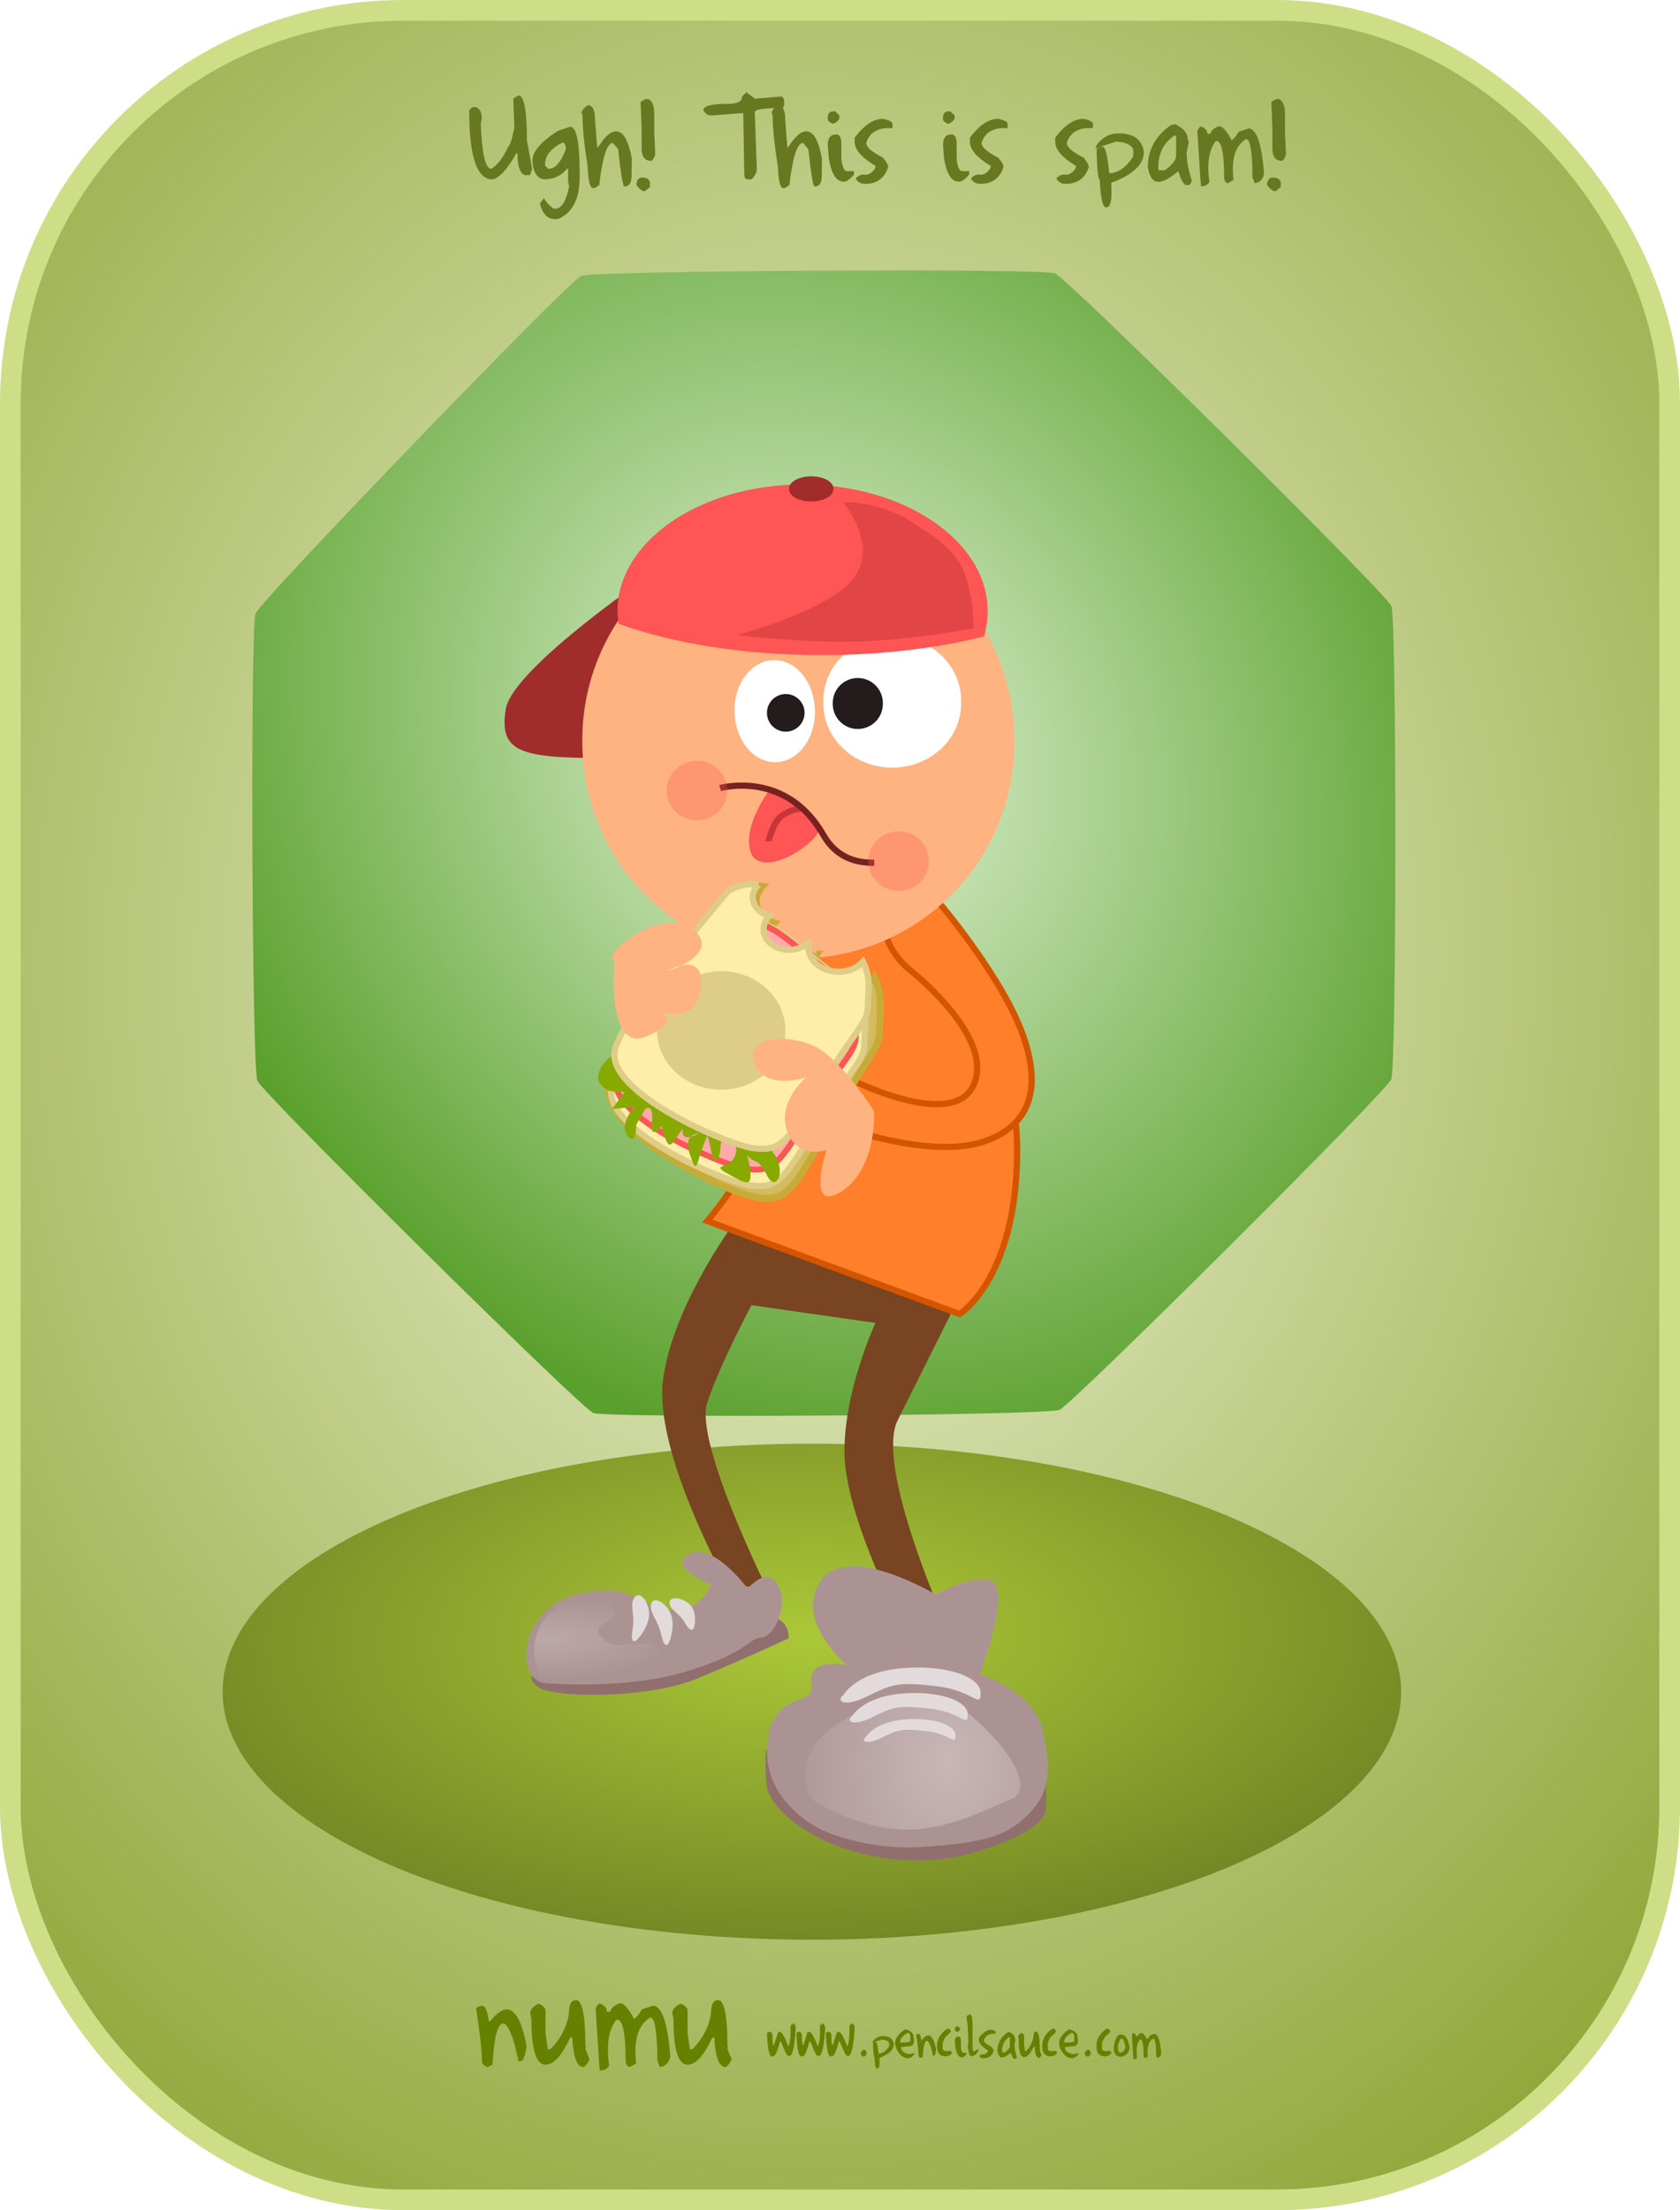 <svg xmlns="http://www.w3.org/2000/svg" viewBox="0 0 548.16 720.78" version="1.0"><defs><radialGradient id="g" gradientUnits="userSpaceOnUse" cy="609.39" cx="539.59" gradientTransform="matrix(.192 -1.874 1.604 .164 -533.44 2024.5)" r="17.344"><stop offset="0" stop-color="#c8b7b7"/><stop offset="1" stop-color="#c8b7b7" stop-opacity="0"/></radialGradient><radialGradient id="e" gradientUnits="userSpaceOnUse" cy="597.6" cx="446.79" gradientTransform="matrix(2.07 -.055 .017 .623 -488.07 249.38)" r="19.494"><stop offset="0" stop-color="#c8b7b7"/><stop offset="1" stop-color="#c8b7b7" stop-opacity="0"/></radialGradient><radialGradient id="c" gradientUnits="userSpaceOnUse" cy="474.09" cx="428.57" gradientTransform="matrix(-.99 .418 -.484 -1.146 1082.1 838.2)" r="104.36"><stop offset="0" stop-color="#e3f4d7"/><stop offset="1" stop-color="#5aa02c"/></radialGradient><radialGradient id="b" gradientUnits="userSpaceOnUse" cy="575.78" cx="508.57" gradientTransform="matrix(-1.385 .016 -.005 -.465 1216.2 854.79)" r="132.14"><stop offset="0" stop-color="#abc837"/><stop offset="1" stop-color="#677821"/></radialGradient><radialGradient id="a" gradientUnits="userSpaceOnUse" cy="979.49" cx="525.71" gradientTransform="matrix(-1.063 .119 -.091 -1.279 1135.3 1695.9)" r="164.08"><stop offset="0" stop-color="#eef4d7"/><stop offset="1" stop-color="#89a02c"/></radialGradient><filter id="j" height="1.523" width="1.542" y="-.261" x="-.271"><feGaussianBlur stdDeviation=".564"/></filter><filter id="i" height="1.336" width="1.198" y="-.168" x="-.099"><feGaussianBlur stdDeviation="1.575"/></filter><filter id="h" height="1.708" width="1.696" y="-.354" x="-.348"><feGaussianBlur stdDeviation="1.025"/></filter><filter id="f" height="1.553" width="1.282" y="-.276" x="-.141"><feGaussianBlur stdDeviation="2.039"/></filter><filter id="d" height="1.251" width="1.156" y="-.125" x="-.078"><feGaussianBlur stdDeviation="1.268"/></filter></defs><g transform="translate(-918.075 -917.786) scale(2.433)"><rect ry="52.677" height="293.48" width="222.53" y="378.61" x="378.73" stroke="#cdde87" stroke-width="2.772" fill="url(#a)"/><path d="M641.43 604.09a132.14 40 0 11-264.29 0 132.14 40 0 11264.29 0z" transform="matrix(.598 0 0 .831 181.67 101.98)" fill="url(#b)"/><path d="M530.52 466.88c.51 2.4-13.61 78.71-14.93 80.78-1.33 2.07-64.71 45.44-67.11 45.99s-77.67-12.84-79.74-14.17c-2.06-1.33-46.36-64.91-46.9-67.3-.55-2.4 13.11-77.79 14.41-79.86s63.88-46.85 66.27-47.36c2.4-.51 78.98 13.2 81.04 14.52s46.45 65.01 46.96 67.4z" transform="rotate(-10.461 1022.174 -433.737) scale(.772)" fill="url(#c)"/><path d="M441.66 646.1h.47c.29 0 .55.68.79 2.05h.16c.86-1.05 1.59-1.58 2.2-1.58 1.17 0 2.06 1.63 2.68 4.88-.18 1.37-.45 2.05-.79 2.05h-.31c-.54-2.84-1.16-4.52-1.89-5.04h-.16c-.73 0-1.21 1.84-1.42 5.51l-.63.32c-.52-.18-.78-.44-.78-.79 0-1.29-.26-3.65-.79-7.08l.47-.32zm12.93-.79c.84 0 1.26 2.1 1.26 6.3h.16l-.16.16v.15l.54 1.27c-.1.44-.36.81-.78 1.11-.83 0-1.32-1.16-1.49-3.48v-.47h-.32c-1.1 2.41-2.2 3.62-3.3 3.62-1.26 0-1.89-2.05-1.89-6.14l-.16-.78c0-.45.37-.87 1.1-1.26.44.14.75.41.95.78v3.15l.31 2.2h.32c1.42-1.44 2.26-3.06 2.52-4.87 0-1.16.31-1.74.94-1.74zm10.39.74c1.17.21 1.92 2.42 2.24 6.64v.32c-.27.83-.74 1.25-1.41 1.25l-.32-.94v-.94c-.08-3.15-.39-4.73-.94-4.73-1.63.98-2.26 3.02-1.89 6.14l-.79.47h-.16c-.31-.1-.47-.42-.47-.94 0-3.2-.31-4.99-.94-5.35h-.32c-1.03 1.33-1.34 3.37-.94 6.14-.29.42-.66.63-1.1.63h-.16c-.05-.32-.23-3.07-.55-8.27.07-.32.25-.55.55-.7.63.24.94.61.94 1.1h.48c0-.34.36-.71 1.1-1.1h.47c.59.4 1.11 1.08 1.57 2.04.21 0 .58-.42 1.1-1.26l1.54-.5zm8.66-.74c.84 0 1.26 2.1 1.26 6.3h.16l-.16.16v.15l.55 1.27c-.11.44-.37.81-.79 1.11-.82 0-1.32-1.16-1.49-3.48v-.47h-.31c-1.11 2.41-2.21 3.62-3.31 3.62-1.26 0-1.89-2.05-1.89-6.14l-.15-.78c0-.45.36-.87 1.1-1.26.43.14.75.41.94.78v3.15l.32 2.2h.31c1.42-1.44 2.26-3.06 2.52-4.87 0-1.16.31-1.74.94-1.74zM483.61 648.46c.29 0 .43.2.43.61v.38c-.17 2.23-.44 3.34-.8 3.34h-.19c-.15 0-.44-.56-.87-1.67l-.06-.06c0-.13-.04-.19-.12-.19h-.07c-.3 1.24-.59 1.9-.86 1.98h-.31c-.28-.14-.47-1.13-.56-2.97 0-.21.12-.31.37-.31h.06c.21.11.31.27.31.5v.31c0 .66.06.99.19.99l.56-1.74.24-.06c.26 0 .63.64 1.12 1.92h.06c.17-.59.25-1.15.25-1.67v-.93l.06-.31h.12v.12h.07v-.24zm3.95 0c.28 0 .43.2.43.61v.38c-.17 2.23-.44 3.34-.81 3.34H487c-.15 0-.44-.56-.87-1.67l-.06-.06c0-.13-.04-.19-.13-.19h-.06c-.31 1.24-.6 1.9-.86 1.98h-.31c-.29-.14-.47-1.13-.56-2.97 0-.21.12-.31.37-.31h.06c.21.11.31.27.31.5v.31c0 .66.06.99.19.99l.55-1.74.25-.06c.26 0 .63.64 1.12 1.92h.06c.16-.59.25-1.15.25-1.67v-.93l.06-.31h.12v.12h.07v-.24zm3.94 0c.29 0 .44.2.44.61v.38c-.17 2.23-.44 3.34-.81 3.34h-.18c-.16 0-.44-.56-.87-1.67l-.06-.06c0-.13-.04-.19-.13-.19h-.06c-.31 1.24-.6 1.9-.87 1.98h-.31c-.28-.14-.46-1.13-.55-2.97 0-.21.12-.31.37-.31h.06c.21.11.31.27.31.5v.31c0 .66.06.99.19.99l.55-1.74.25-.06c.26 0 .63.64 1.12 1.92h.06c.16-.59.25-1.15.25-1.67v-.93l.06-.31h.12v.12h.06v-.24zm1.65 3.5c.23 0 .38.16.43.49-.1.29-.25.44-.43.44a.608.608 0 01-.37-.31v-.06c0-.21.12-.4.37-.56zm2.57-1.82c.87 0 1.36.35 1.49 1.05v.06c0 .68-.58 1.26-1.73 1.74l-.19.06v.25c.04.81-.06 1.21-.31 1.21-.2 0-.33-.55-.37-1.65-.11 0-.17-.6-.19-1.79l.19-.13h.18c.15 0 .27.52.38 1.55.51 0 .99-.33 1.42-.99v-.43c-.17-.29-.53-.44-1.05-.44l-1.17.39v-.12c.35-.51.8-.76 1.35-.76zm3.08-.88c.71.15 1.06.5 1.06 1.06l.06.37c0 .54-.21.81-.62.81l-1.11.12v.06c0 .44.35.73 1.05.87h.12l.62-.13v.13c-.28.37-.57.56-.87.56-.62 0-1.16-.46-1.61-1.37l-.12-.62c0-.63.43-1.25 1.3-1.86h.12zm-.74 1.74h.31c.7 0 1.05-.08 1.05-.25v-.62c0-.23-.1-.37-.31-.43-.7.35-1.05.79-1.05 1.3zm2.35-1.14h.18c.12 0 .22.27.31.8h.07c.33-.41.62-.61.86-.61.46 0 .81.64 1.06 1.92-.08.53-.18.8-.31.8h-.13c-.21-1.12-.46-1.78-.74-1.98h-.06c-.29 0-.48.72-.56 2.17l-.25.12c-.21-.07-.31-.17-.31-.31 0-.51-.1-1.43-.31-2.79l.19-.12zm3.97-.72h.18c.15.07.25.2.31.37-.01.11-.24.34-.68.68-.29.43-.43.78-.43 1.05v.5c0 .29.18.43.55.43l.5-.06c0 .08.06.12.19.12v.19c-.21.29-.5.43-.87.43-.74 0-1.12-.45-1.12-1.36v-.06c0-.88.46-1.65 1.37-2.29zm1.4-.3h.06l.25.24v.19c-.08.15-.2.25-.38.31-.18-.08-.29-.16-.31-.25v-.12c0-.25.13-.37.38-.37zm.12 1.36h.06c.17.05.25.24.25.56v.92c.06.46.17.69.31.69h.43v.18c-.09.16-.26.3-.49.44h-.13c-.42 0-.71-.46-.86-1.37l-.07-.8c0-.42.17-.62.5-.62zm1.5-2.98c.24 0 .37.49.37 1.48v2.85l.06.62h.12l.62-.31v.25c-.31.5-.64.74-.99.74-.2 0-.34-.41-.43-1.24v-.12l.06-.68c-.06-1.75-.14-2.78-.25-3.1 0-.22.15-.38.44-.49zm2.89 2.06c.37.08.55.18.55.31v.24c-.82-.06-1.34.23-1.54.87 0 .25.33.54.99.87.2.25.31.44.31.56-.22.66-.68.99-1.37.99-.26 0-.44-.11-.55-.31a.55.55 0 01.52-.23c.2.02.4-.09.59-.33l.06-.19c-.82-.49-1.24-.96-1.24-1.42v-.25c.56-.74 1.12-1.11 1.68-1.11zm2.43.31c.49.25.74.54.74.87l.06.18-.12.62c0 .5.1 1.05.31 1.68-.06.16-.12.24-.19.24h-.18c-.14-.07-.28-.34-.44-.8-.5.41-.9.62-1.17.62-.32 0-.52-.29-.62-.87 0-1.02.45-1.85 1.36-2.48l.25-.06zm-.99 2.54v.19h.37c.45-.32.68-.61.68-.87v-1.18h-.12c-.62.44-.93 1.06-.93 1.86zm4.57-2.58c.33 0 .5.83.5 2.48h.06l-.06.06v.06l.21.5c-.04.17-.14.32-.31.43-.32 0-.52-.45-.59-1.36v-.19h-.12c-.44.95-.87 1.43-1.3 1.43-.5 0-.74-.81-.74-2.42l-.07-.31c0-.18.15-.34.44-.49.17.05.29.16.37.31v1.23l.12.87h.13c.56-.57.89-1.21.99-1.92 0-.45.12-.68.37-.68zm2.18-.41h.19c.15.07.25.2.31.37-.01.11-.24.34-.68.68-.29.43-.44.78-.44 1.05v.5c0 .29.19.43.56.43l.5-.06c0 .08.06.12.18.12v.19c-.2.29-.49.43-.86.43-.75 0-1.12-.45-1.12-1.36v-.06c0-.88.46-1.65 1.36-2.29zm2.31.12c.71.15 1.06.5 1.06 1.06l.06.37c0 .54-.21.81-.62.81l-1.12.12v.06c0 .44.35.73 1.06.87h.12l.62-.13v.13c-.28.37-.57.56-.87.56-.62 0-1.16-.46-1.61-1.37l-.12-.62c0-.63.43-1.25 1.3-1.86h.12zm-.74 1.74h.31c.7 0 1.05-.08 1.05-.25v-.62c0-.23-.1-.37-.31-.43-.7.35-1.05.79-1.05 1.3zm3.15.96c.23 0 .38.16.43.49-.1.29-.25.44-.43.44a.657.657 0 01-.38-.31v-.06c0-.21.13-.4.38-.56zm2.55-2.82h.19c.15.07.25.2.31.37-.01.11-.24.34-.68.68-.29.43-.44.78-.44 1.05v.5c0 .29.19.43.56.43l.5-.06c0 .08.06.12.18.12v.19c-.2.29-.49.43-.86.43-.75 0-1.12-.45-1.12-1.36v-.06c0-.88.45-1.65 1.36-2.29zm1.88.79c.62 0 1.01.56 1.18 1.67v.06c0 .59-.33 1.01-.99 1.24h-.13c-.66 0-.99-.39-.99-1.17.14-1.12.43-1.72.87-1.8h.06zm.06.5c-.28.35-.43.81-.43 1.36.05.37.13.56.25.56h.25c.33-.21.49-.44.49-.69v-.24c-.16-.66-.35-.99-.56-.99zm4.49-.59c.47.08.76.95.89 2.61v.13c-.11.33-.3.49-.56.49l-.12-.37v-.37c-.03-1.24-.16-1.86-.38-1.86-.64.38-.89 1.19-.74 2.42l-.31.18h-.06c-.12-.04-.19-.16-.19-.37 0-1.26-.12-1.96-.37-2.11h-.12c-.41.53-.53 1.33-.37 2.42-.12.17-.26.25-.44.25h-.06c-.02-.13-.09-1.21-.21-3.26.02-.12.09-.21.21-.27.25.09.37.24.37.43h.19c0-.13.14-.28.43-.43h.19c.23.16.44.43.62.8.08 0 .22-.16.43-.49l.6-.2z" fill="#668000"/><path d="M446.88 390.01c.75 0 1.13 2.02 1.13 6.05l.7 3.8-.28.84h-.7c-.66-.22-.99-1.21-.99-2.95h-.14c-1.23 2.19-2.31 3.37-3.23 3.52-2.07 0-3.1-3.05-3.1-9.15.1-.37.38-.56.85-.56.56.19.84.7.84 1.55l-.14.7c.15 4.03.62 6.05 1.41 6.05.82-.49 1.57-1.48 2.25-2.95.2-.03.49-.87.84-2.54l-.14-3.93.7-.43zm6.93 4.2c.85 0 1.27 2.11 1.27 6.33v.43c0 2.96-.98 4.84-2.95 5.62h-.43c-.94 0-1.6-.7-1.96-2.11l.56-.7c.22.46.64.93 1.26 1.41h.29c.8 0 1.41-.99 1.82-2.96l-.14-.7v-1.69h-.14c-.79.94-1.78 1.41-2.95 1.41-1.03 0-1.6-.85-1.69-2.53 0-1.18 1.13-2.49 3.38-3.94l1.68-.57zm-3.37 5.07v.14l.42.42h.14c.82 0 1.57-.89 2.25-2.67-.09-.56-.23-.85-.42-.85-1.59.76-2.39 1.74-2.39 2.96zm5.72-7.96c.66 0 .98.65.98 1.97l.29 3.65h.14c.86-1.4 1.66-2.11 2.39-2.11.97 0 1.67 1.22 2.11 3.66l-.03 2.34c0 .93-.33 1.4-.99 1.4-.2-.17-.47-1.84-.81-5l-.7-.85c-.79 0-1.4 1.88-1.83 5.63l-.57.42h-.28c-.39 0-.63-.94-.7-2.81-.47-2.96-.7-5.26-.7-6.9v-.14l-.14-.14c0-.35.28-.72.84-1.12zm8.07-.84c.57.22.85.88.85 1.97v2.53l.14 2.96c-.19.56-.38.84-.56.84-.85 0-1.27-.56-1.27-1.69v-2.39l-.14-3.8c.34-.28.67-.42.98-.42zm-.98 10.55h.28c.51 0 .83.19.98.57v.7l-.7.56c-.35 0-.72-.28-1.12-.84 0-.51.18-.84.56-.99zm14.19-11.44l1.12.85h.14l3.52-.29.28.43v.42c0 .47-.09.7-.28.7-2.44 0-3.66.19-3.66.56l.28 7.6c0 .44-.23.91-.7 1.41h-.56c-.23 0-.37-.19-.42-.57l-.14-8.3h-.29l-3.79.29h-.29c-.41 0-.74-.24-.98-.71 0-.56 1.13-.84 3.38-.84 1.22 0 1.82-.33 1.82-.99l.57-.56zm4.23 1.73c.65 0 .98.65.98 1.97l.28 3.65h.14c.87-1.4 1.66-2.11 2.39-2.11.97 0 1.68 1.22 2.11 3.66l-.02 2.34c0 .93-.33 1.4-.99 1.4-.2-.17-.47-1.84-.81-5l-.71-.85c-.79 0-1.39 1.88-1.83 5.63l-.56.42h-.28c-.39 0-.63-.94-.7-2.81-.47-2.96-.71-5.26-.71-6.9v-.14l-.14-.14c0-.35.28-.72.85-1.12zm7.53.82h.14l.56.56v.43c-.17.33-.46.57-.84.7-.43-.18-.66-.37-.71-.56v-.28c0-.57.28-.85.85-.85zm.28 3.1h.14c.37.12.56.54.56 1.26v2.11c.15 1.03.38 1.55.71 1.55h.98v.42c-.21.35-.59.68-1.13.99h-.28c-.97 0-1.62-1.03-1.97-3.1l-.14-1.83c0-.93.38-1.4 1.13-1.4zm6.28-2.09c.85.18 1.27.42 1.27.7v.56c-1.88-.14-3.06.52-3.52 1.97 0 .56.75 1.22 2.25 1.97.47.57.7.99.7 1.27-.5 1.5-1.53 2.25-3.09 2.25-.59 0-1.01-.24-1.27-.71.33-.4.72-.57 1.19-.52.47.06.91-.19 1.35-.74l.14-.42c-1.88-1.12-2.82-2.2-2.82-3.24v-.56c1.27-1.69 2.53-2.53 3.8-2.53zm8.89-1.01h.14l.57.56v.43c-.18.33-.46.57-.85.7-.42-.18-.66-.37-.7-.56v-.28c0-.57.28-.85.84-.85zm.28 3.1h.14c.38.12.57.54.57 1.26v2.11c.14 1.03.37 1.55.7 1.55h.98v.42c-.21.35-.58.68-1.12.99h-.28c-.97 0-1.63-1.03-1.97-3.1l-.14-1.83c0-.93.37-1.4 1.12-1.4zm6.29-2.09c.84.18 1.26.42 1.26.7v.56c-1.88-.14-3.05.52-3.51 1.97 0 .56.75 1.22 2.25 1.97.47.57.7.99.7 1.27-.5 1.5-1.53 2.25-3.1 2.25-.58 0-1-.24-1.26-.71.32-.4.72-.57 1.19-.52.46.06.91-.19 1.34-.74l.14-.42c-1.87-1.12-2.81-2.2-2.81-3.24v-.56c1.26-1.69 2.53-2.53 3.8-2.53zm11.44 0c.84.18 1.26.42 1.26.7v.56c-1.88-.14-3.05.52-3.51 1.97 0 .56.75 1.22 2.25 1.97.47.57.7.99.7 1.27-.5 1.5-1.53 2.25-3.09 2.25-.59 0-1.01-.24-1.27-.71.32-.4.72-.57 1.19-.52.46.06.91-.19 1.34-.74l.14-.42c-1.87-1.12-2.81-2.2-2.81-3.24v-.56c1.26-1.69 2.53-2.53 3.8-2.53zm4.7 1.95c1.97 0 3.09.79 3.38 2.39v.14c0 1.55-1.31 2.86-3.94 3.94l-.42.14v.56c.1 1.84-.13 2.76-.69 2.76-.47 0-.76-1.25-.86-3.74-.23 0-.38-1.36-.42-4.08l.42-.29h.42c.34 0 .62 1.18.85 3.52 1.17 0 2.25-.75 3.23-2.25v-.98c-.4-.66-1.19-.99-2.39-.99l-2.64.89v-.28c.79-1.16 1.81-1.73 3.06-1.73zm7.57-1.24c1.13.55 1.69 1.21 1.69 1.97l.14.42-.28 1.41c0 1.12.23 2.38.7 3.79-.13.38-.27.57-.42.57h-.42c-.31-.17-.64-.77-.99-1.83-1.15.94-2.04 1.41-2.67 1.41-.71 0-1.18-.66-1.4-1.97 0-2.33 1.03-4.21 3.09-5.63l.56-.14zm-2.25 5.77v.42h.85c1.03-.72 1.54-1.38 1.54-1.97v-2.67h-.28c-1.4 1-2.11 2.4-2.11 4.22zm12.17-5.21c1.05.19 1.71 2.17 2 5.94v.28c-.24.75-.66 1.12-1.26 1.12l-.29-.84v-.84c-.06-2.82-.35-4.22-.84-4.22-1.46.86-2.02 2.69-1.69 5.48l-.7.42h-.14c-.28-.09-.42-.37-.42-.84 0-2.86-.28-4.46-.85-4.78h-.28c-.92 1.19-1.2 3.01-.84 5.48-.26.38-.59.57-.99.57h-.14c-.04-.29-.2-2.75-.49-7.39.06-.29.22-.49.49-.63.56.22.85.54.85.98h.42c0-.3.33-.63.98-.98h.42c.53.36 1 .97 1.41 1.83.19 0 .52-.38.99-1.13l1.37-.45zm3.97-3.94c.56.22.85.88.85 1.97v2.53l.14 2.96c-.19.56-.38.84-.57.84-.84 0-1.26-.56-1.26-1.69v-2.39l-.14-3.8c.34-.28.67-.42.98-.42zm-.98 10.55h.28c.5 0 .83.19.98.57v.7l-.7.56c-.35 0-.73-.28-1.13-.84 0-.51.19-.84.57-.99z" fill="#677821"/><path d="M480.05 611.82s-.21 3.36.21 5.25c.41 1.89 3.98 5.88 10.49 7.98s12.6 1.89 17.43.42 9.23-3.36 9.44-5.88-.21-4.41-1.05-5.88c-.83-1.47-36.31-1.89-36.52-1.89zM449.53 601.3s-2.07.59 0 2.07c2.08 1.49 14.72 1.6 21.38-1.18 7.28-3.05 12.17-5.35 12.17-5.35s.3-1.78-1.48-2.67-5.94 2.67-10.99 3.27c-5.04.59-19.89 1.78-19.89 1.78l-1.19 2.08z" fill-rule="evenodd" fill="#916f6f"/><path d="M475.15 542.08s-7.71 10.68-8.9 20.18c-1.19 9.51 8.31 26.73 8.31 26.73l5.94 1.78s-10.1-20.19-8.31-25.54c1.78-5.34 5.93-13.06 5.93-13.06l16.63 2.38s-4.16 8.9-4.16 17.22c0 8.31 7.13 21.97 7.13 21.97h5.94s-8.91-20.19-5.94-26.13l7.72-15.44s-1.78-11.28-13.06-11.28c-11.29 0-18.41 1.78-17.23 1.19z" fill-rule="evenodd" fill="#784421"/><path d="M501.28 496.95s12.47 17.22 12.47 34.44-7.72 21.97-7.72 21.97l-33.84-12.47s8.9-10.1 10.09-20.79c1.19-10.68-1.19-19.59-1.19-19.59l20.19-3.56z" fill-rule="evenodd" stroke="#d45500" stroke-width=".831" fill="#ff7f2a"/><path d="M477.48 590s-4.49-6.09-7.7-4.49c-3.21 1.61 2.89 4.17 2.89 4.17s-1.61 4.18-6.1 3.21c-4.49-.96-4.49-3.21-10.59-2.24-6.1.96-8.34 5.77-8.02 8.98s2.56 3.21 2.56 3.21 10.59.96 18.94-1.6c8.34-2.57 8.34-4.5 9.95-4.5 1.6 0 3.85-4.17 2.24-7.06-1.6-2.88-4.17.97-4.17.32zM502.81 590.94s-11.88-7.12-15.44-1.78c-3.57 5.34 3.56 11.28 3.56 11.28s-5.34-1.19-4.75 2.38c.59 3.56-5.35.59-5.94 8.31s7.13 11.28 7.13 11.28 5.66 2.87 13.57 2.38c8.78-.56 11.91-1.57 14.93-5.05 2.47-2.84 2.37-6.23 1.19-10.98-1.19-4.76-8.32-7.13-8.32-7.13s2.97-7.72 2.38-11.28c-.6-3.57-8.31.59-8.31.59z" fill-rule="evenodd" fill="#ac9393"/><path d="M482.14 605.52s-15.71 2.5-26.07 2.5H445s-4.29-8.21.71-16.07 17.86-8.21 17.86-8.21 3.93 1.78 3.57 5.35c-.35 3.58-7.14 3.22-3.93 7.15 3.22 3.93 8.22 2.14 12.86 2.14s6.79 6.43 6.07 7.14z" transform="translate(249.96 328.88) scale(.449)" opacity=".764" filter="url(#d)" fill-rule="evenodd" fill="url(#e)"/><path d="M525.4 1118.9s-3.21-6 3.22-11 15.71-7.5 21.43-3.2c5.71 4.2 12.5 12.8 7.5 14.6-2.4.9-9.86 5-16.99 4.8-7.78-.2-15.16-4.8-15.16-5.2z" transform="translate(49.398 -311.66) scale(.831)" filter="url(#f)" fill-rule="evenodd" fill="url(#g)"/><path d="M490.45 604.42s1.63-2.96 7.57-3.56c5.93-.59 10.83 1.04 10.83 3.27 0 2.22-.89-.3-5.93-.89-5.05-.6-5.94-.3-9.21 1.33-3.26 1.64-4.3.6-3.26-.15z" fill-rule="evenodd" fill="#e3dbdb"/><path d="M491.62 607.26s1.37-2.5 6.37-3 9.13.87 9.13 2.75c0 1.87-.75-.25-5-.75s-5-.25-7.75 1.12c-2.75 1.38-3.63.5-2.75-.12z" fill-rule="evenodd" fill="#e3dbdb"/><path d="M493.47 610.05s1.07-1.94 4.94-2.33c3.88-.39 7.08.68 7.08 2.13 0 1.46-.59-.19-3.88-.58s-3.87-.19-6.01.87c-2.13 1.07-2.81.39-2.13-.09zM468.47 591.51c1.34.44 2.08 1.19 2.08 2.82s-.59 1.78-1.33.45c-.75-1.34-2.08-1.79-2.08-2.68s1.19-.59 1.33-.59zM466.09 592.01c1.19.97 1.73 2.13 1.33 4.16-.39 2.04-1 2.04-1.4.15-.4-1.9-1.59-2.87-1.37-3.99.21-1.11 1.29-.37 1.44-.32zM463.84 591.66c.75 1.34.82 2.62-.3 4.37-1.13 1.74-1.69 1.52-1.36-.39.34-1.92-.41-3.26.2-4.21.62-.95 1.34.13 1.46.23z" fill-rule="evenodd" fill="#e3dbdb"/><path d="M485.25 508.53s1.19 14.84-8.31 17.22c-9.5 2.37-12.47-11.88-12.47-11.88l4.15-4.16s0 10.1 5.35 7.72c5.34-2.37 2.37-16.62 2.37-16.62l8.91 7.72zM503.57 498.56s7.22 8.6 10.28 15.71c3.07 7.11 2.8 13.45-4.5 15.95s-19.55-2.09-19.55-2.09l.89-6.58s14.52 7.58 17.28.98c2.76-6.59-8.97-15.59-8.97-15.59s-4.21-3.81-2.33-6.39c1.95-2.67 4.61-3.51 6.9-1.99z" fill-rule="evenodd" stroke="#d45500" stroke-width=".831" fill="#ff7f2a"/><path d="M465.946 453.297s-19.894 13.36-20.783 19.004 1.787 6.534 13.068 6.534 45.723-21.971 45.723-21.971-19.894-12.47-38.008-3.567z" fill-rule="evenodd" fill="#a02c2c"/><path d="M513.381 476.558a28.972 28.972 0 11-57.943 0 28.972 28.972 0 1157.943 0z" fill="#ffb380"/><path d="M486.47 470.991a5.386 6.794-1.216 11-10.46 3.121 5.386 6.794-1.216 1110.46-3.12zM506.236 471.313a9.238 8.607 0 11-18.471 0 9.238 8.607 0 1118.471 0z" fill="#fff"/><path d="M485.241 472.774a2.521 2.521 0 11-5.042 0 2.521 2.521 0 115.042 0zM495.74 471.52a3.359 3.359 0 11-6.717 0 3.359 3.359 0 116.717 0z" fill="#241c1c"/><path d="M480.245 483.532s-3.218 4.415-2.295 7.723 6.435.782 8.737-1.895c2.295-2.677-5.362-6.775-6.442-5.828z" fill-rule="evenodd" fill="#f55"/><path d="M484.717 485.586s-2.619.316-3.458 2.103c-.84 1.779-.84 2.303-.84 2.303" stroke="#c83737" fill="none" stroke-width=".831"/><path d="M473.91 482.859s8.82-2.519 13.858 6.293c1.613 2.835 4.14 3.758 6.817 3.716" stroke="#782121" fill="none" stroke-width=".831"/><path d="M548.39 503.36a3.535 3.472 0 11-7.07 0 3.535 3.472 0 117.07 0z" transform="matrix(1.149 0 0 1.149 -128.182 -85.714)" opacity=".548" filter="url(#h)" fill="#f55"/><path d="M548.39 503.36a3.535 3.472 0 11-7.07 0 3.535 3.472 0 117.07 0z" transform="matrix(1.149 0 0 1.149 -155.233 -95.166)" opacity=".548" filter="url(#h)" fill="#f55"/><path d="M484.975 442.166c-13.7 0-24.823 7.598-24.823 16.967 0 .574.058 1.139.14 1.696 7.192 2.61 16.769 4.206 27.301 4.206 7.99 0 15.446-.922 21.715-2.51.332-1.098.49-2.228.49-3.392 0-9.369-11.123-16.967-24.823-16.967z" fill="#f55"/><path d="M551.43 451.59s5.36 2.86 7.14 6.79c1.79 3.93 1.79 9.64 1.79 9.64s-11.79 2.15-20.72 2.15-17.5-1.08-17.5-1.08 15-3.92 18.93-9.28-1.78-12.14-1.78-12.14 6.42-.36 12.14 3.92z" opacity=".721" filter="url(#i)" fill-rule="evenodd" fill="#c83737" transform="translate(42.272 72.536) scale(.831)"/><path d="M489.106 442.756a2.969 1.633 0 11-5.935 0 2.969 1.633 0 115.935 0z" fill="#a02c2c"/><g><path d="M478.48 495.94c-1.03.034-2.086.35-3.225 1.073 0 0-14.307 18.223-16.219 24.89-1.903 6.659 15.563 15.097 19.703 15.803 4.131.699 5.104-1.055 9.876-9.817 4.763-8.77 6.675-9.843 6.675-12.645 0-1.887.565-4.406-.698-7.033-.782.973-2.037 1.596-3.475 1.596-2.394 0-4.373-1.754-4.373-3.89 0-.266.058-.516.117-.773v-.025c-.025-.009-.059 0-.084 0a3.785 3.785 0 01-2.784 1.222c-2.029 0-3.675-1.463-3.675-3.284 0-.798.34-1.546.865-2.112-1.405-.399-2.42-1.562-2.42-2.95 0-.757.308-1.43.807-1.963a5.896 5.896 0 00-1.09-.091z" fill-rule="evenodd" stroke="#c8ab37" stroke-width=".935" fill="#d3bc5f"/><path d="M474.565 501.652s-13.359 15.438-15.138 21.074c-1.787 5.645 14.548 12.77 18.405 13.368 3.858.59 4.747-.898 9.203-8.314 4.456-7.423 6.235-8.313 6.235-10.69s1.189-5.936-3.857-9.203-9.203-9.502-14.848-6.235z" fill-rule="evenodd" stroke="#decd87" fill="#fea" stroke-width=".831"/><path d="M474.358 501.569s-12.678 14.49-14.374 19.785c-1.688 5.296 13.808 11.98 17.474 12.537s4.506-.832 8.738-7.798c4.223-6.967 5.919-7.806 5.919-10.034s1.122-5.57-3.667-8.638-8.737-8.92-14.09-5.852z" fill-rule="evenodd" stroke="#f55" stroke-width=".785" fill="#faa"/><path d="M461.796 519.642c-.748-3.558-5.644 1.205-3.857 2.984 1.18 1.18 1.496.773 3.126.99l-1.638 2.26 2.96-.282s-2.07 2.386-.882 3.874c1.19 1.48 1.172-1.513 1.172-1.513l1.198-2.078s1.18-.873.88 1.795c-.249 2.212.882 1.015 1.298.516.124.482.282 1.006.49 1.563.74 1.962 1.097.29 2.37-1.197-.159 1.122.457 1.205 1.063 1.039.416-.424 1.015-.44 1.015-.44s-.5.307-1.015.44c-.349.365-.565 1.014-.157 2.236.889 2.668.889 1.779 1.48 0 .598-1.78.889-2.361.889-2.361s.299.582.59 2.361c.3 1.779 1.197.599 1.197-.881 0-.732.407-1.563.881-1.796.557.549.865.923 1.123 1.222.025.166.058.366.074.574.3 3.267-3.865 2.07-1.197 3.558 2.677 1.48 3.558 2.07 2.968-1.197-.1-.516-.191-.873-.29-1.197 1.188 1.188 1.487.299 2.676 2.676s2.669-.581.881-2.959c-1.779-2.378.607-3.259 1.197-4.44.083.076-.748.017-1.97-.132.058-.607-.673-1.073-2.785-1.38-2.535-.358-4.223-.158-5.345-.025-1.206-.283-2.195-.582-2.677-.856a2.978 2.978 0 00-1.272-.391l-1.696-3.168-3.167.807c-.15-1.147-.99-2.602-1.58-2.602z" fill-rule="evenodd" fill="#8a0"/><path d="M478.024 495.741c-.965.025-1.954.3-3.01.906 0 0-13.367 15.43-15.146 21.074-1.78 5.637 14.531 12.786 18.388 13.376 3.866.59 4.772-.89 9.228-8.313 4.448-7.423 6.235-8.33 6.235-10.707 0-1.588.524-3.725-.648-5.944-.74.815-1.913 1.347-3.25 1.347-2.237 0-4.083-1.488-4.083-3.3 0-.225.05-.433.108-.65v-.024c-.025 0-.058.008-.083 0a3.671 3.671 0 01-2.594 1.039c-1.895 0-3.433-1.239-3.425-2.777 0-.673.308-1.313.799-1.795-1.306-.333-2.262-1.314-2.262-2.494 0-.64.291-1.206.757-1.663a5.89 5.89 0 00-1.014-.075z" fill-rule="evenodd" stroke="#decd87" fill="#fea" stroke-width=".831"/><path d="M395.36 609.18a2.5 2.59 0 11-5 0 2.5 2.59 0 115 0z" transform="matrix(3.444 0 0 3.067 -878.948 -1353.006)" filter="url(#j)" fill="#decd87"/></g><path d="M459.77 506.1s-1.25 12.41 4.36 9.99c5.62-2.42.95-3.48.95-3.48s5.73 2.36 6.27-2.95c.53-5.32-4.55-2.25-4.55-2.25s7.38-2.24 3.55-5.61c-3.84-3.37-12.89 3.48-10.58 4.3zM494.51 526.06s-4-6.16-7.21-8.2-10.16-2.17-8.81 1.76 6.97 2.01 6.97 2.01-3.92 3.23-2.57 7.16 5.28 2.58 5.28 2.58-2.75 8.48 1.92 5.62 4.61-10.37 4.42-10.93z" fill-rule="evenodd" fill="#ffb380"/></g></svg>